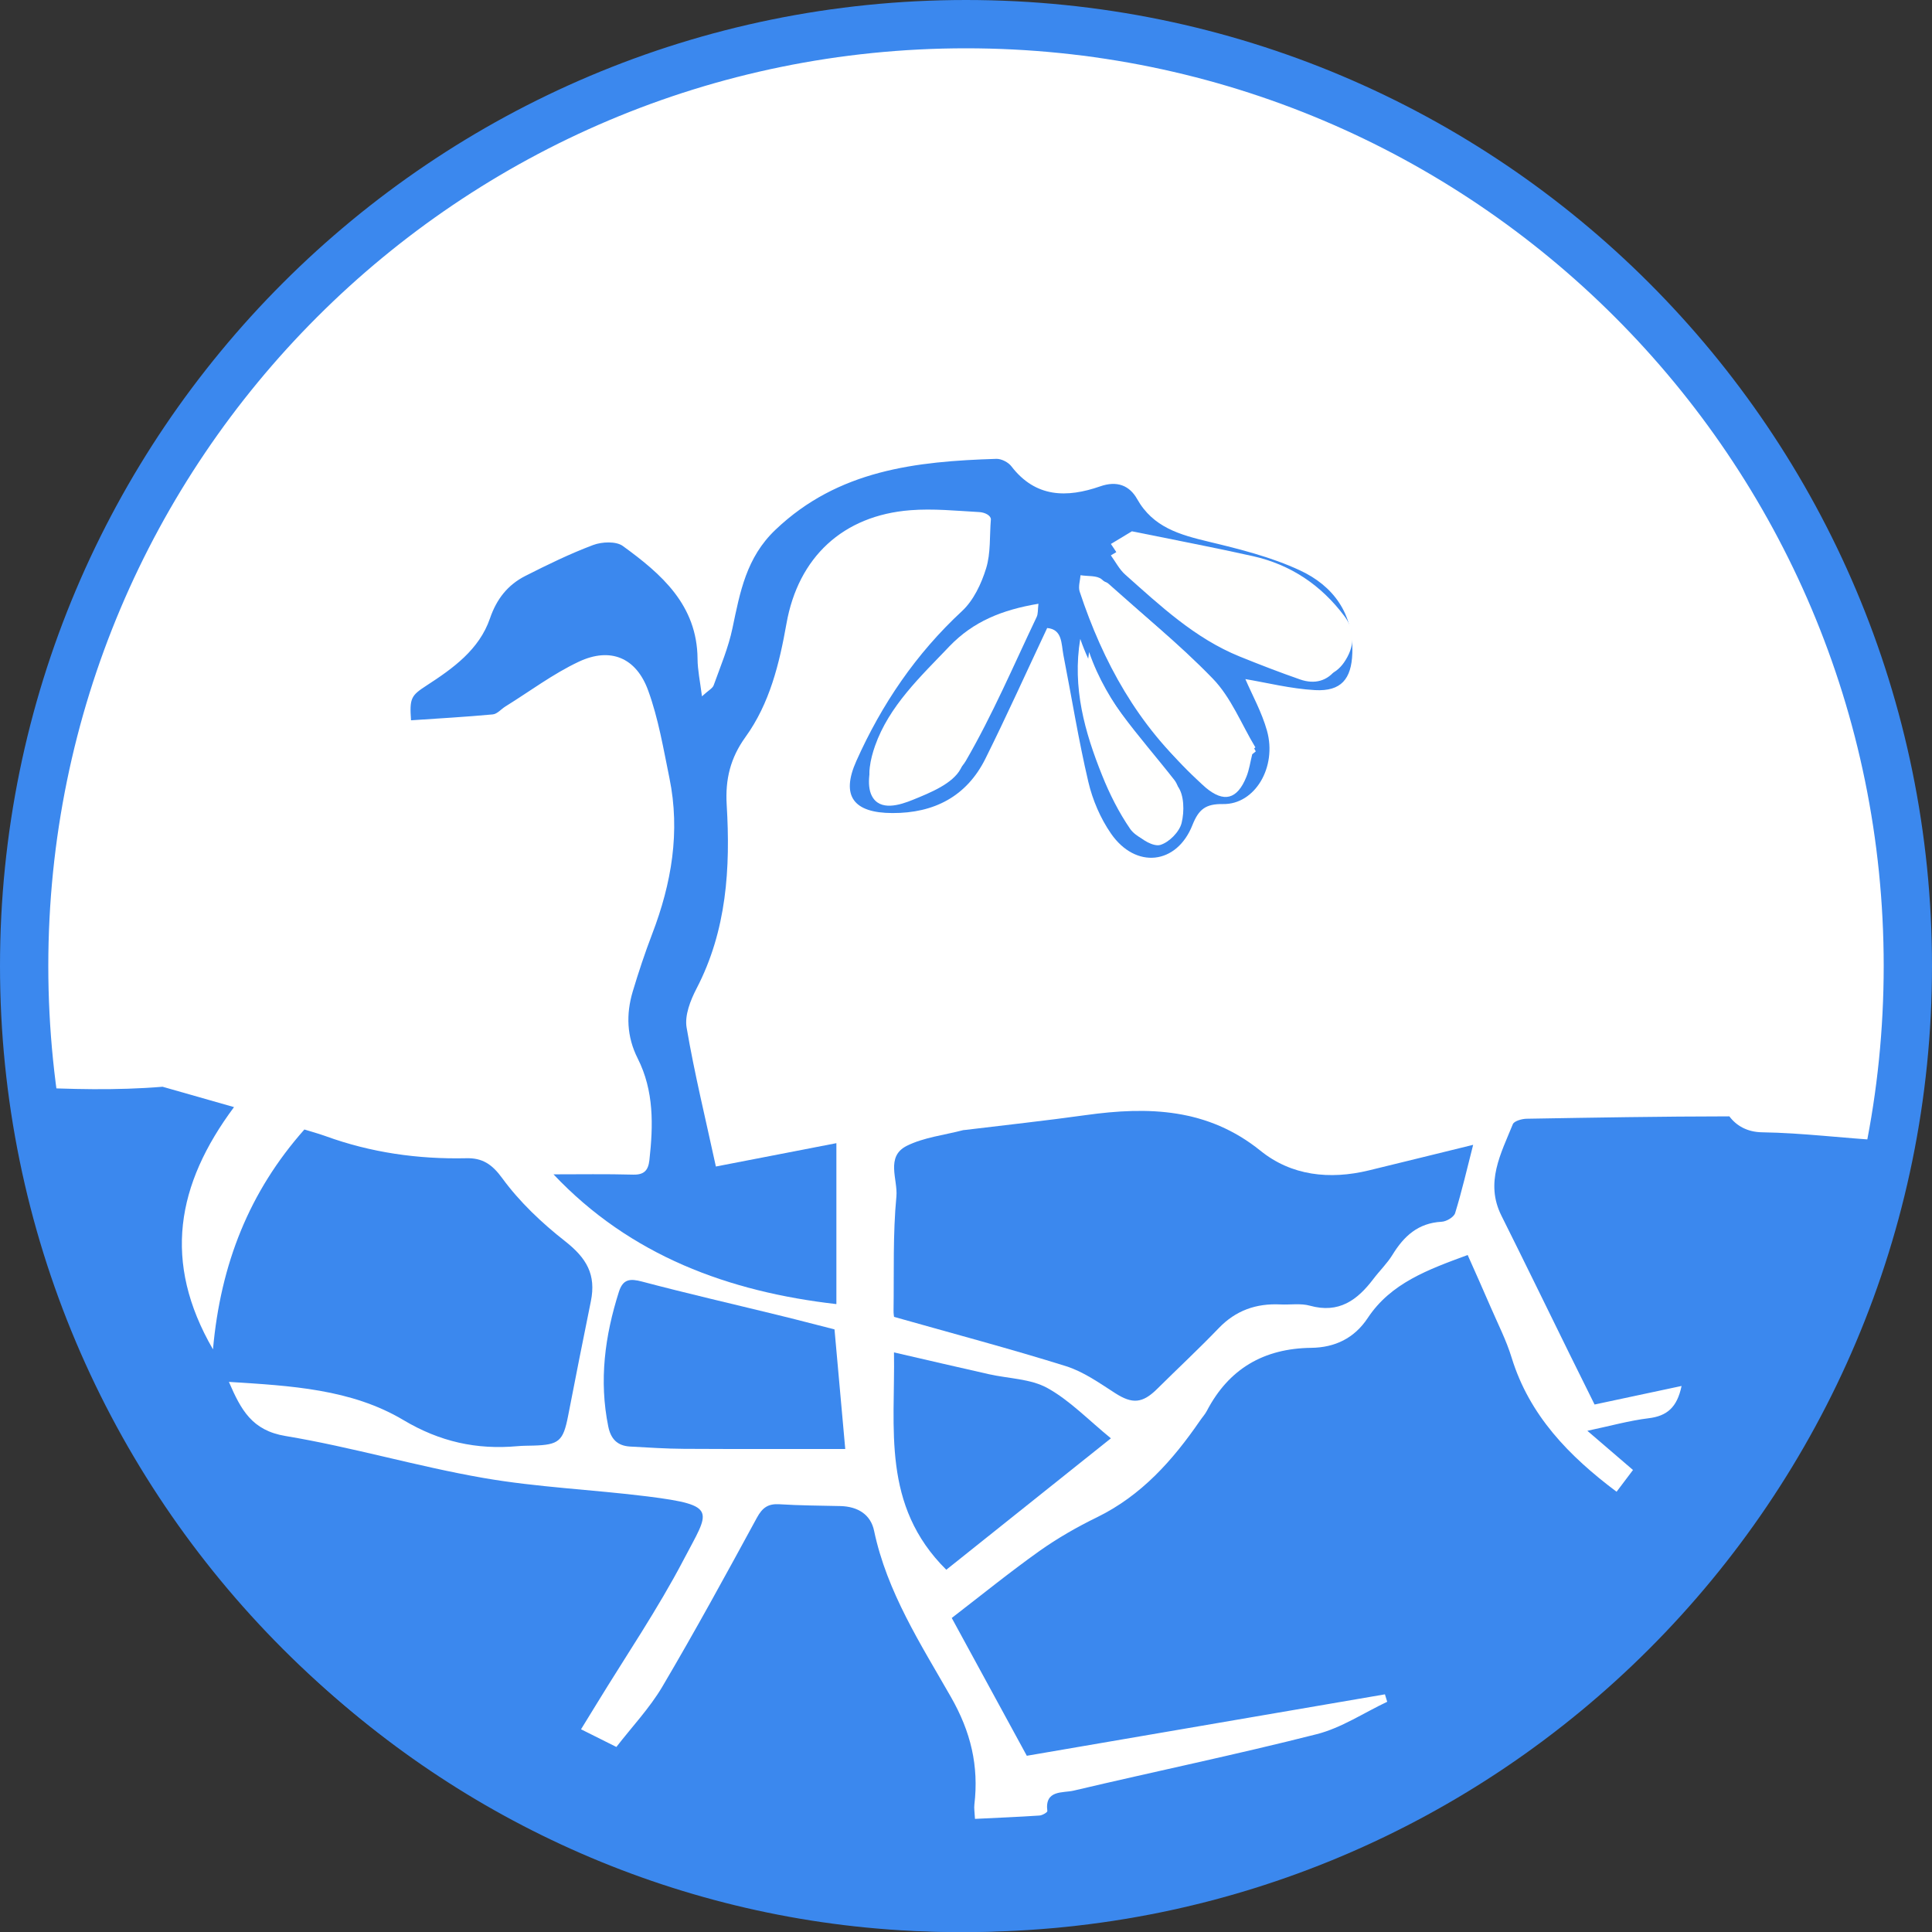 <svg width="80" height="80" viewBox="0 0 80 80" fill="none" xmlns="http://www.w3.org/2000/svg">
<rect x="0" y="0" width="80" height="80" fill="#333333" stroke="none"/>
<g clip-path="url(#clip0_1955_4093)">
<path d="M1 39.998C1 18.459 18.46 1 39.999 1C61.539 1 79 18.459 79 39.998C79 61.537 61.539 79 39.999 79C18.46 79 1 61.537 1 39.998Z" fill="white" stroke="#3B88EE" stroke-width="2"/>
<path fill-rule="evenodd" clip-rule="evenodd" d="M71.611 46.228C71.608 46.228 71.6 46.226 71.595 46.226C68.795 46.229 66.001 46.277 63.202 46.325C63.007 46.331 62.695 46.421 62.643 46.551C62.151 47.764 61.486 48.964 62.168 50.333C63.12 52.239 64.053 54.156 64.992 56.066C65.345 56.783 65.7 57.497 66.028 58.158C67.278 57.893 68.418 57.648 69.63 57.39C69.444 58.287 69.018 58.634 68.27 58.726C67.462 58.824 66.669 59.048 65.729 59.246C66.441 59.858 67.011 60.346 67.619 60.869C67.366 61.208 67.144 61.501 66.939 61.77C64.965 60.289 63.33 58.608 62.595 56.222C62.376 55.504 62.027 54.824 61.728 54.131C61.413 53.4 61.087 52.674 60.773 51.967C59.14 52.568 57.592 53.128 56.636 54.574C56.077 55.418 55.273 55.798 54.298 55.811C52.323 55.834 50.879 56.684 49.971 58.425C49.896 58.567 49.783 58.689 49.692 58.823C48.563 60.464 47.27 61.925 45.423 62.828C44.595 63.231 43.786 63.696 43.038 64.226C41.808 65.102 40.634 66.054 39.41 66.997C40.51 69.017 41.539 70.906 42.518 72.703C47.522 71.844 52.434 71.001 57.347 70.159C57.378 70.262 57.409 70.364 57.441 70.467C56.469 70.925 55.543 71.551 54.517 71.81C51.182 72.657 47.805 73.356 44.453 74.147C44.012 74.251 43.252 74.102 43.368 74.992C43.374 75.044 43.161 75.17 43.045 75.177C42.162 75.236 41.282 75.271 40.372 75.316C40.358 75.04 40.328 74.879 40.347 74.722C40.535 73.124 40.203 71.715 39.374 70.266C38.125 68.079 36.728 65.923 36.195 63.391C36.054 62.708 35.516 62.382 34.804 62.363C33.961 62.344 33.118 62.341 32.279 62.288C31.804 62.258 31.568 62.429 31.341 62.847C30.064 65.195 28.784 67.54 27.426 69.841C26.901 70.729 26.17 71.501 25.523 72.338C24.972 72.063 24.54 71.846 24.059 71.606C24.294 71.223 24.506 70.881 24.715 70.538C25.925 68.557 27.238 66.629 28.311 64.578C29.371 62.551 29.776 62.338 26.821 61.965C24.555 61.681 22.26 61.589 20.018 61.199C17.268 60.722 14.576 59.919 11.823 59.462C10.433 59.232 9.98 58.381 9.478 57.221C12.043 57.382 14.547 57.516 16.707 58.803C18.216 59.702 19.735 60.035 21.428 59.883C21.644 59.862 21.864 59.866 22.082 59.859C23.149 59.829 23.32 59.674 23.524 58.629C23.83 57.047 24.144 55.468 24.465 53.889C24.693 52.774 24.285 52.095 23.408 51.403C22.44 50.645 21.516 49.772 20.798 48.788C20.366 48.194 19.962 47.944 19.308 47.96C17.309 48.004 15.361 47.728 13.477 47.043C13.174 46.934 12.863 46.851 12.604 46.77C10.327 49.339 9.136 52.326 8.819 55.874C6.723 52.256 7.305 49.05 9.69 45.843C8.625 45.539 7.681 45.271 6.732 45C4.81 45.159 2.906 45.105 1 45.011C1.002 45.027 1.003 45.045 1.003 45.06C2.871 65.495 20.488 80.41 40.485 79.992C58.907 79.606 75.006 66.045 77.945 47.6C77.965 47.475 77.982 47.349 78 47.224C76.32 47.131 74.65 46.911 72.966 46.886C72.348 46.877 71.896 46.611 71.611 46.228Z" fill="#3B88EE"/>
<path fill-rule="evenodd" clip-rule="evenodd" d="M44.731 26.454C45.527 28.756 47.183 30.45 48.627 32.297C48.915 32.664 48.926 33.395 48.801 33.894C48.704 34.282 48.252 34.733 47.865 34.849C47.579 34.937 47.006 34.624 46.8 34.326C46.33 33.642 45.946 32.88 45.637 32.107C44.918 30.317 44.395 28.479 44.731 26.454ZM42.641 25.162C42.611 25.418 42.631 25.591 42.568 25.728C41.662 27.777 40.836 29.87 39.776 31.839C39.447 32.45 38.529 32.822 37.803 33.117C37.27 33.334 36.431 33.607 36.098 32.95C35.867 32.495 36.022 31.748 36.203 31.195C36.757 29.503 37.987 28.259 39.146 26.958C40.071 25.919 41.203 25.42 42.641 25.162ZM51.983 30.948C51.933 30.988 51.88 31.028 51.829 31.07C51.747 31.381 51.702 31.708 51.578 32.003C51.181 32.95 50.605 33.088 49.817 32.451C49.69 32.349 49.573 32.235 49.451 32.127C47.121 30.048 45.674 27.418 44.706 24.494C44.642 24.295 44.725 24.044 44.743 23.818C45.039 23.869 45.422 23.82 45.62 23.989C47.181 25.324 48.79 26.624 50.215 28.096C50.978 28.881 51.405 29.987 51.983 30.948ZM46.84 22.496C48.556 22.841 50.128 23.134 51.686 23.478C53.2 23.813 54.429 24.624 55.363 25.861C55.817 26.462 55.752 27.092 55.348 27.676C54.979 28.209 54.429 28.343 53.835 28.135C52.992 27.842 52.158 27.519 51.33 27.184C49.481 26.433 48.05 25.088 46.592 23.792C46.349 23.576 46.193 23.265 45.998 22.997C46.306 22.813 46.614 22.631 46.84 22.496ZM22.919 48.627C26.107 52.001 30.181 53.491 34.633 54C34.633 51.807 34.633 49.598 34.633 47.336C32.881 47.674 31.263 47.991 29.643 48.303C29.22 46.346 28.756 44.455 28.43 42.543C28.346 42.039 28.591 41.416 28.844 40.93C30.094 38.525 30.248 35.945 30.091 33.329C30.027 32.269 30.244 31.383 30.869 30.518C31.873 29.126 32.271 27.486 32.566 25.822C33.053 23.076 34.904 21.343 37.699 21.127C38.641 21.053 39.599 21.151 40.548 21.204C40.795 21.217 41.036 21.352 41.03 21.51C40.972 22.189 41.03 22.9 40.832 23.537C40.636 24.172 40.312 24.86 39.838 25.301C37.929 27.068 36.508 29.165 35.461 31.507C34.808 32.962 35.343 33.663 36.954 33.667C38.674 33.673 40.024 32.982 40.804 31.415C41.681 29.651 42.49 27.855 43.361 26.005C43.993 26.059 43.943 26.651 44.033 27.122C44.376 28.874 44.658 30.641 45.066 32.377C45.241 33.125 45.567 33.885 46.004 34.516C47.025 35.992 48.728 35.809 49.378 34.16C49.639 33.503 49.93 33.283 50.647 33.294C51.961 33.315 52.886 31.768 52.463 30.256C52.247 29.485 51.844 28.765 51.568 28.12C52.458 28.269 53.448 28.52 54.45 28.576C55.536 28.636 55.96 28.114 55.997 27.047C56.053 25.405 55.206 24.256 53.824 23.616C52.637 23.064 51.33 22.737 50.048 22.43C48.853 22.143 47.746 21.838 47.086 20.663C46.767 20.098 46.249 19.896 45.557 20.139C44.181 20.617 42.884 20.615 41.88 19.31C41.754 19.141 41.465 18.994 41.257 19C37.932 19.104 34.712 19.459 32.114 21.933C30.899 23.086 30.644 24.518 30.331 26.006C30.163 26.816 29.832 27.594 29.551 28.378C29.504 28.504 29.336 28.586 29.067 28.833C28.988 28.209 28.887 27.746 28.884 27.284C28.868 25.05 27.39 23.77 25.788 22.607C25.509 22.405 24.923 22.432 24.561 22.568C23.598 22.93 22.67 23.383 21.751 23.849C21.028 24.217 20.565 24.799 20.289 25.605C19.843 26.903 18.759 27.675 17.654 28.392C17.018 28.804 16.955 28.916 17.02 29.826C18.148 29.75 19.277 29.686 20.403 29.582C20.588 29.566 20.751 29.363 20.927 29.254C21.938 28.627 22.9 27.902 23.967 27.4C25.274 26.785 26.348 27.228 26.842 28.6C27.264 29.76 27.47 31.002 27.72 32.219C28.175 34.442 27.807 36.581 27.005 38.674C26.705 39.457 26.441 40.254 26.2 41.057C25.919 41.998 25.952 42.929 26.404 43.824C27.085 45.17 27.051 46.598 26.89 48.041C26.842 48.459 26.675 48.651 26.216 48.639C25.106 48.609 23.992 48.627 22.919 48.627Z" fill="#3B88EE"/>
<path fill-rule="evenodd" clip-rule="evenodd" d="M37.021 54.529C39.479 55.226 41.825 55.846 44.136 56.569C44.863 56.797 45.521 57.265 46.17 57.683C46.886 58.144 47.308 58.121 47.935 57.492C48.776 56.659 49.642 55.852 50.463 54.998C51.169 54.262 52.016 53.965 53.019 54.014C53.429 54.033 53.859 53.96 54.237 54.065C55.441 54.401 56.205 53.833 56.864 52.965C57.123 52.622 57.441 52.316 57.663 51.953C58.134 51.187 58.719 50.643 59.694 50.59C59.894 50.582 60.204 50.396 60.254 50.231C60.533 49.325 60.746 48.399 61 47.405C59.488 47.775 58.081 48.124 56.676 48.465C55.056 48.856 53.475 48.686 52.193 47.649C50.008 45.888 47.556 45.812 44.96 46.174C43.299 46.406 41.627 46.586 39.962 46.789C39.935 46.793 39.907 46.791 39.883 46.797C39.098 47.003 38.257 47.094 37.549 47.446C36.657 47.891 37.184 48.844 37.118 49.544C36.969 51.104 37.023 52.684 37 54.258C36.997 54.389 37.019 54.521 37.021 54.529Z" fill="#3B88EE"/>
<path fill-rule="evenodd" clip-rule="evenodd" d="M35 59.999C34.839 58.202 34.699 56.656 34.555 55.047C33.76 54.846 32.971 54.637 32.175 54.444C30.314 53.988 28.444 53.559 26.592 53.069C26.081 52.932 25.797 52.966 25.629 53.486C25.045 55.317 24.8 57.166 25.187 59.068C25.29 59.575 25.553 59.864 26.082 59.898C26.827 59.938 27.575 59.989 28.32 59.993C30.507 60.005 32.691 59.999 35 59.999Z" fill="#3B88EE"/>
<path fill-rule="evenodd" clip-rule="evenodd" d="M39.184 65C41.471 63.173 43.774 61.335 46 59.558C45.065 58.795 44.299 57.989 43.368 57.474C42.669 57.088 41.749 57.085 40.936 56.9C39.655 56.612 38.377 56.313 37.018 56C37.072 59.145 36.493 62.334 39.184 65Z" fill="#3B88EE"/>
<path fill-rule="evenodd" clip-rule="evenodd" d="M46.87 22C46.636 22.142 46.318 22.332 46 22.524C46.201 22.804 46.362 23.131 46.613 23.357C48.12 24.713 49.597 26.121 51.508 26.907C52.364 27.258 53.225 27.595 54.096 27.902C54.71 28.12 55.277 27.98 55.659 27.422C56.077 26.811 56.144 26.151 55.675 25.522C54.71 24.227 53.44 23.378 51.876 23.028C50.266 22.668 48.642 22.361 46.87 22Z" fill="#FFFFFE"/>
<path fill-rule="evenodd" clip-rule="evenodd" d="M52 31.112C51.445 30.154 51.036 29.05 50.305 28.268C48.938 26.799 47.396 25.503 45.899 24.17C45.709 24.002 45.342 24.051 45.059 24C45.041 24.226 44.961 24.476 45.023 24.675C45.951 27.591 47.338 30.214 49.572 32.288C49.689 32.395 49.801 32.509 49.922 32.611C50.678 33.246 51.231 33.109 51.611 32.164C51.73 31.87 51.773 31.544 51.852 31.233C51.901 31.192 51.951 31.152 52 31.112Z" fill="#FFFFFE"/>
<path fill-rule="evenodd" clip-rule="evenodd" d="M43 25C41.489 25.252 40.298 25.739 39.326 26.752C38.108 28.022 36.815 29.235 36.233 30.886C36.043 31.425 35.879 32.154 36.122 32.598C36.472 33.239 37.354 32.973 37.915 32.761C38.677 32.472 39.643 32.11 39.988 31.514C41.102 29.593 41.971 27.552 42.924 25.552C42.989 25.419 42.969 25.25 43 25Z" fill="#FFFFFE"/>
<path fill-rule="evenodd" clip-rule="evenodd" d="M45.098 27C44.781 28.926 45.274 30.675 45.951 32.378C46.241 33.113 46.603 33.837 47.045 34.489C47.239 34.772 47.778 35.07 48.048 34.986C48.412 34.876 48.838 34.446 48.928 34.077C49.046 33.603 49.036 32.908 48.765 32.558C47.406 30.801 45.847 29.19 45.098 27Z" fill="#FFFFFE"/>
</g>
<defs>
<clipPath id="clip0_1955_4093">
<rect width="80" height="80" fill="white"/>
</clipPath>
</defs>
</svg>
